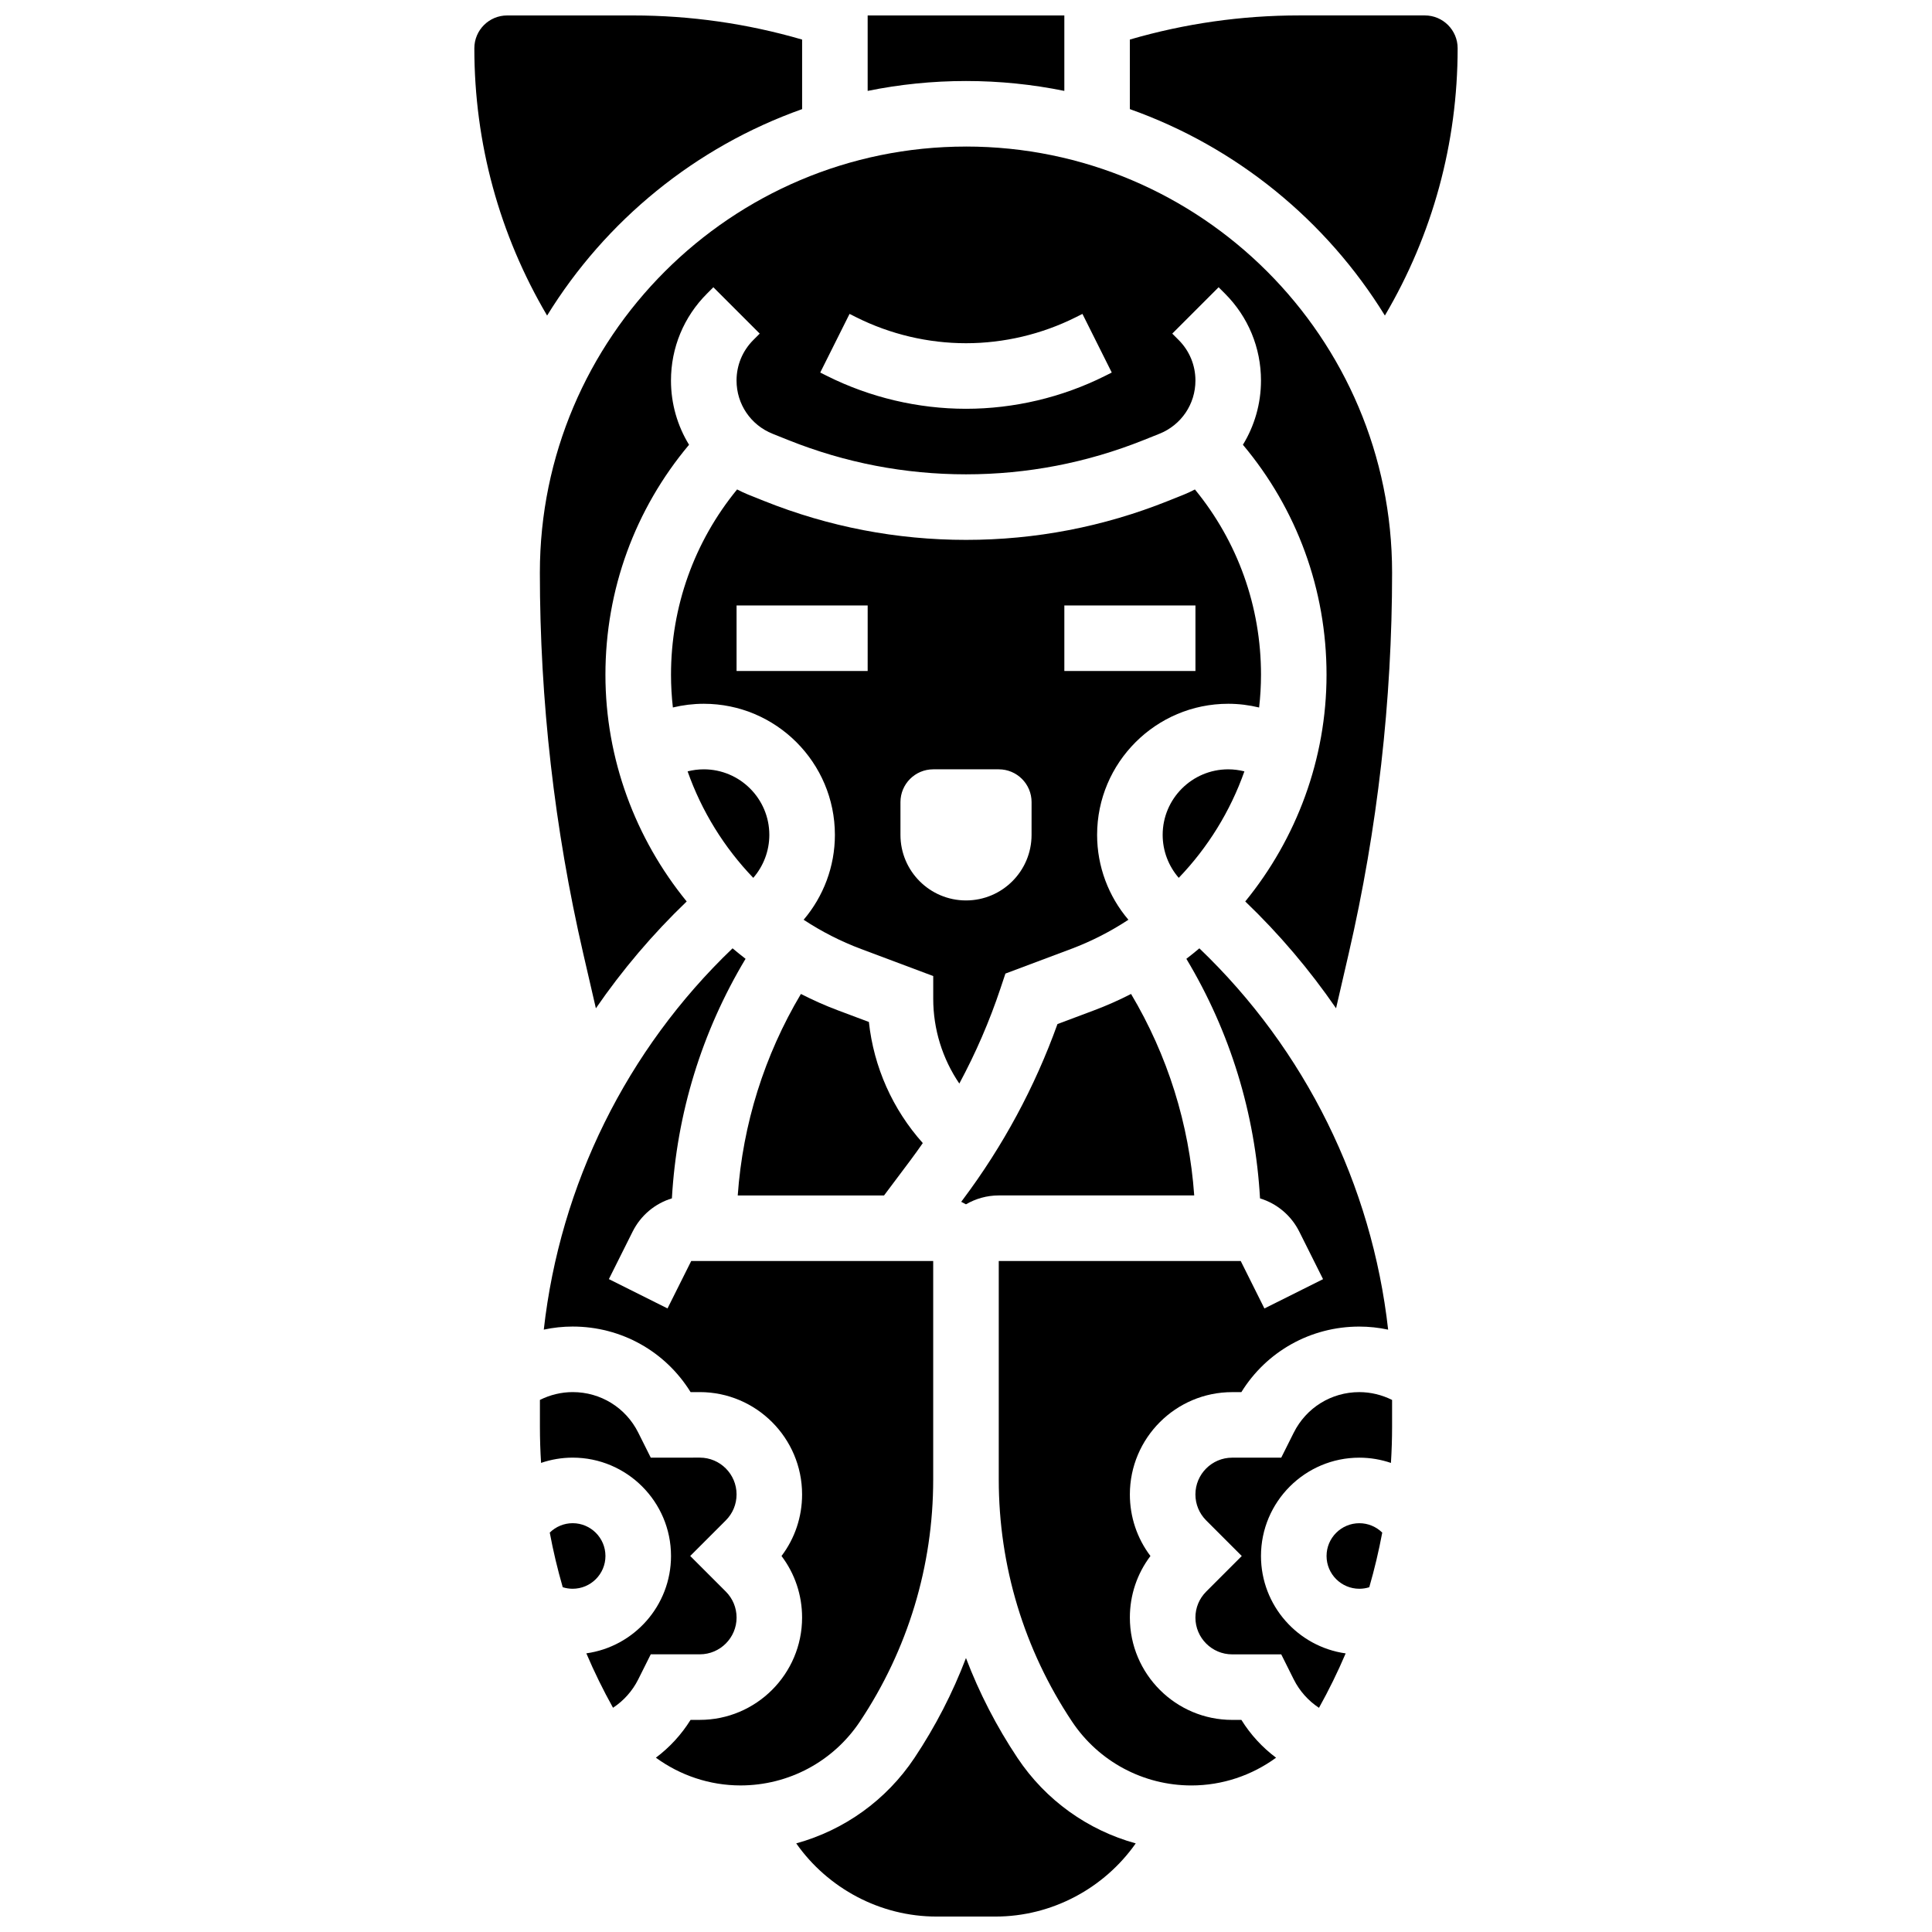 <?xml version="1.0" encoding="UTF-8"?>
<!-- Uploaded to: SVG Repo, www.svgrepo.com, Generator: SVG Repo Mixer Tools -->
<svg width="800px" height="800px" version="1.1" viewBox="144 144 512 512" xmlns="http://www.w3.org/2000/svg">
 <defs>
  <clipPath id="d">
   <path d="m443 148.09h88v79.906h-88z"/>
  </clipPath>
  <clipPath id="c">
   <path d="m373 148.09h54v20.906h-54z"/>
  </clipPath>
  <clipPath id="b">
   <path d="m269 148.09h88v79.906h-88z"/>
  </clipPath>
  <clipPath id="a">
   <path d="m355 583h90v68.902h-90z"/>
  </clipPath>
 </defs>
 <path d="m433.91 411.76-9.672 3.629c-6 16.691-14.43 32.332-25.09 46.543l-0.422 0.559c0.434 0.207 0.855 0.426 1.266 0.664 2.559-1.484 5.519-2.352 8.688-2.352h51.801c-1.336-18.906-7.043-37.098-16.738-53.395-3.168 1.625-6.445 3.082-9.832 4.352z"/>
 <path d="m339.2 572.67c0-2.602-1.016-5.047-2.852-6.887l-9.434-9.434 9.43-9.434c1.84-1.84 2.852-4.285 2.852-6.887 0-5.371-4.371-9.742-9.742-9.742l-12.996 0.004-3.316-6.633c-3.312-6.625-9.969-10.738-17.371-10.738-3.019 0-6 0.73-8.688 2.074v7.129c0 3.195 0.105 6.383 0.305 9.562 2.656-0.906 5.481-1.395 8.379-1.395 14.367 0 26.059 11.691 26.059 26.059 0 13.141-9.781 24.035-22.441 25.805 2.098 4.918 4.453 9.734 7.07 14.422 2.824-1.859 5.148-4.449 6.688-7.531l3.316-6.633h13c5.371 0 9.742-4.371 9.742-9.742z"/>
 <path d="m469.49 347.88c-9.578 0-17.371 7.793-17.371 17.371 0 4.254 1.559 8.273 4.262 11.387 7.719-8.035 13.676-17.668 17.398-28.219-1.391-0.348-2.828-0.539-4.289-0.539z"/>
 <path d="m371.89 600.22c12.703-19.051 19.418-41.227 19.418-64.125v-57.918h-64.125l-6.285 12.57-15.539-7.769 6.285-12.57c2.168-4.34 5.949-7.469 10.418-8.832 1.27-22.5 7.93-44.168 19.52-63.484-1.168-0.902-2.324-1.824-3.445-2.777-28.078 26.863-45.719 62.656-50.027 101.05 2.508-0.539 5.07-0.816 7.648-0.816 12.887 0 24.578 6.578 31.254 17.371h2.434c14.953 0.004 27.117 12.168 27.117 27.117 0 5.969-1.914 11.641-5.453 16.32 3.539 4.676 5.453 10.352 5.453 16.32 0 14.945-12.164 27.109-27.113 27.109h-2.441c-2.43 3.906-5.555 7.297-9.191 10.02 6.418 4.684 14.242 7.352 22.426 7.352 12.75 0 24.578-6.328 31.648-16.938z"/>
 <path d="m304.45 556.35c0-4.789-3.898-8.688-8.688-8.688-2.305 0-4.469 0.922-6.07 2.488 0.91 4.879 2.059 9.711 3.438 14.477 0.844 0.273 1.73 0.41 2.633 0.41 4.789 0 8.688-3.894 8.688-8.688z"/>
 <g clip-path="url(#d)">
  <path d="m511.01 227.62c12.637-21.438 19.281-45.66 19.281-70.844 0-4.789-3.898-8.688-8.688-8.688h-33.336c-15.215 0-30.27 2.148-44.84 6.391v18.438c28.27 10.023 52.082 29.539 67.582 54.703z"/>
 </g>
 <g clip-path="url(#c)">
  <path d="m426.06 168.09v-19.992h-52.121v19.992c8.426-1.715 17.141-2.621 26.062-2.621s17.637 0.906 26.059 2.621z"/>
 </g>
 <g clip-path="url(#b)">
  <path d="m356.57 172.92v-18.434c-14.57-4.242-29.625-6.391-44.84-6.391h-33.336c-4.789 0-8.688 3.898-8.688 8.688 0 25.184 6.644 49.406 19.281 70.844 15.5-25.164 39.312-44.68 67.582-54.707z"/>
 </g>
 <path d="m486.86 523.66-3.32 6.637h-13c-5.371 0-9.742 4.371-9.742 9.742 0 2.602 1.016 5.047 2.852 6.887l9.43 9.434-9.43 9.434c-1.84 1.84-2.852 4.285-2.852 6.887 0 5.371 4.371 9.742 9.742 9.742h13l3.316 6.637c1.543 3.082 3.863 5.668 6.688 7.531 2.613-4.688 4.973-9.504 7.07-14.422-12.66-1.777-22.441-12.668-22.441-25.812 0-14.367 11.691-26.059 26.059-26.059 2.898 0 5.723 0.488 8.379 1.391 0.199-3.18 0.305-6.367 0.305-9.562v-7.129c-2.688-1.34-5.668-2.074-8.688-2.074-7.398 0.004-14.055 4.117-17.367 10.738z"/>
 <path d="m347.88 365.25c0-9.578-7.793-17.371-17.371-17.371-1.461 0-2.898 0.191-4.285 0.543 3.719 10.551 9.68 20.184 17.398 28.219 2.699-3.117 4.258-7.137 4.258-11.391z"/>
 <path d="m495.55 556.35c0 4.789 3.898 8.688 8.688 8.688 0.906 0 1.789-0.141 2.633-0.406 1.379-4.766 2.527-9.598 3.438-14.477-1.602-1.566-3.762-2.488-6.07-2.488-4.789 0-8.688 3.894-8.688 8.684z"/>
 <path d="m472.98 599.79h-2.441c-14.949 0-27.113-12.164-27.113-27.113 0-5.969 1.914-11.641 5.453-16.32-3.539-4.676-5.453-10.352-5.453-16.32 0-14.945 12.164-27.109 27.113-27.109h2.434c6.68-10.797 18.371-17.371 31.254-17.371 2.578 0 5.141 0.277 7.644 0.812-4.309-38.395-21.945-74.188-50.027-101.05-1.121 0.953-2.277 1.875-3.445 2.777 11.59 19.316 18.25 40.98 19.52 63.488 4.469 1.367 8.25 4.492 10.418 8.836l6.285 12.57-15.539 7.769-6.277-12.578h-64.125v57.918c0 22.898 6.715 45.074 19.418 64.129 7.07 10.605 18.902 16.934 31.648 16.934 8.184 0 16.008-2.668 22.426-7.352-3.637-2.723-6.766-6.113-9.191-10.02z"/>
 <path d="m400 182.84c-62.266 0-112.93 50.656-112.93 112.92 0 33.926 3.867 67.891 11.496 100.95l3.348 14.5c6.992-10.16 15.039-19.656 24.066-28.312-13.586-16.648-21.535-37.777-21.535-60.078 0-22.527 7.832-43.883 22.16-60.953-3.062-5-4.789-10.84-4.789-17.02 0-8.695 3.387-16.875 9.539-23.027l1.695-1.695 12.285 12.285-1.691 1.691c-2.875 2.875-4.453 6.691-4.453 10.746 0 6.25 3.75 11.785 9.551 14.109l4.227 1.691c15.02 6.008 30.844 9.055 47.027 9.055 16.18 0 32.004-3.047 47.027-9.055l4.227-1.691c5.801-2.32 9.551-7.859 9.551-14.109 0-4.059-1.582-7.875-4.449-10.746l-1.691-1.691 12.285-12.285 1.691 1.691c6.148 6.156 9.535 14.336 9.535 23.031 0 6.176-1.727 12.02-4.789 17.02 14.332 17.07 22.16 38.426 22.16 60.953 0 22.297-7.949 43.426-21.539 60.074 9.031 8.656 17.078 18.156 24.066 28.312l3.348-14.5c7.633-33.055 11.5-67.02 11.5-100.95 0-62.266-50.656-112.92-112.92-112.92zm36.797 60.805c-11.367 5.684-24.09 8.688-36.797 8.688s-25.43-3.004-36.797-8.688l-1.832-0.918 7.769-15.539 1.832 0.918c8.965 4.484 19.004 6.852 29.027 6.852s20.062-2.371 29.027-6.852l1.832-0.918 7.769 15.539z"/>
 <g clip-path="url(#a)">
  <path d="m413.64 609.86c-5.566-8.352-10.129-17.227-13.648-26.465-3.519 9.238-8.082 18.117-13.648 26.465-7.492 11.238-18.66 19.16-31.336 22.656 8.363 11.906 22.227 19.391 37.16 19.391h15.652c14.934 0 28.797-7.484 37.16-19.391-12.676-3.496-23.848-11.414-31.34-22.656z"/>
 </g>
 <path d="m478.18 322.82c0-18.098-6.176-35.281-17.516-49.109-0.957 0.496-1.938 0.969-2.953 1.375l-4.227 1.691c-17.086 6.832-35.078 10.297-53.48 10.297s-36.395-3.465-53.48-10.301l-4.227-1.691c-1.02-0.41-1.996-0.879-2.957-1.375-11.336 13.836-17.516 31.016-17.516 49.113 0 2.918 0.172 5.809 0.496 8.668 2.66-0.641 5.402-0.98 8.191-0.98 19.16 0 34.746 15.586 34.746 34.746 0 8.383-3.031 16.309-8.285 22.492 4.715 3.102 9.801 5.715 15.215 7.746l19.129 7.172v6.019c0 8.102 2.453 15.906 6.914 22.473 4.332-8.062 7.992-16.48 10.906-25.219l1.312-3.93 17.375-6.516c5.414-2.031 10.5-4.644 15.215-7.746-5.262-6.184-8.293-14.113-8.293-22.492 0-19.16 15.586-34.746 34.746-34.746 2.785 0 5.527 0.344 8.188 0.988 0.328-2.863 0.5-5.754 0.5-8.676zm-104.24-1h-34.742v-17.371h34.746zm43.434 43.434c0 9.594-7.777 17.371-17.371 17.371s-17.371-7.777-17.371-17.371v-8.688c0-4.797 3.891-8.688 8.688-8.688h17.371c4.797 0 8.688 3.891 8.688 8.688zm43.434-43.434h-34.746v-17.371h34.746z"/>
 <path d="m356.25 407.41c-9.695 16.301-15.402 34.492-16.742 53.398h38.773l6.973-9.297c1.133-1.508 2.223-3.043 3.297-4.586-7.992-8.938-13-20.148-14.285-32.094l-8.188-3.07c-3.379-1.27-6.66-2.727-9.828-4.352z"/>
</svg>
